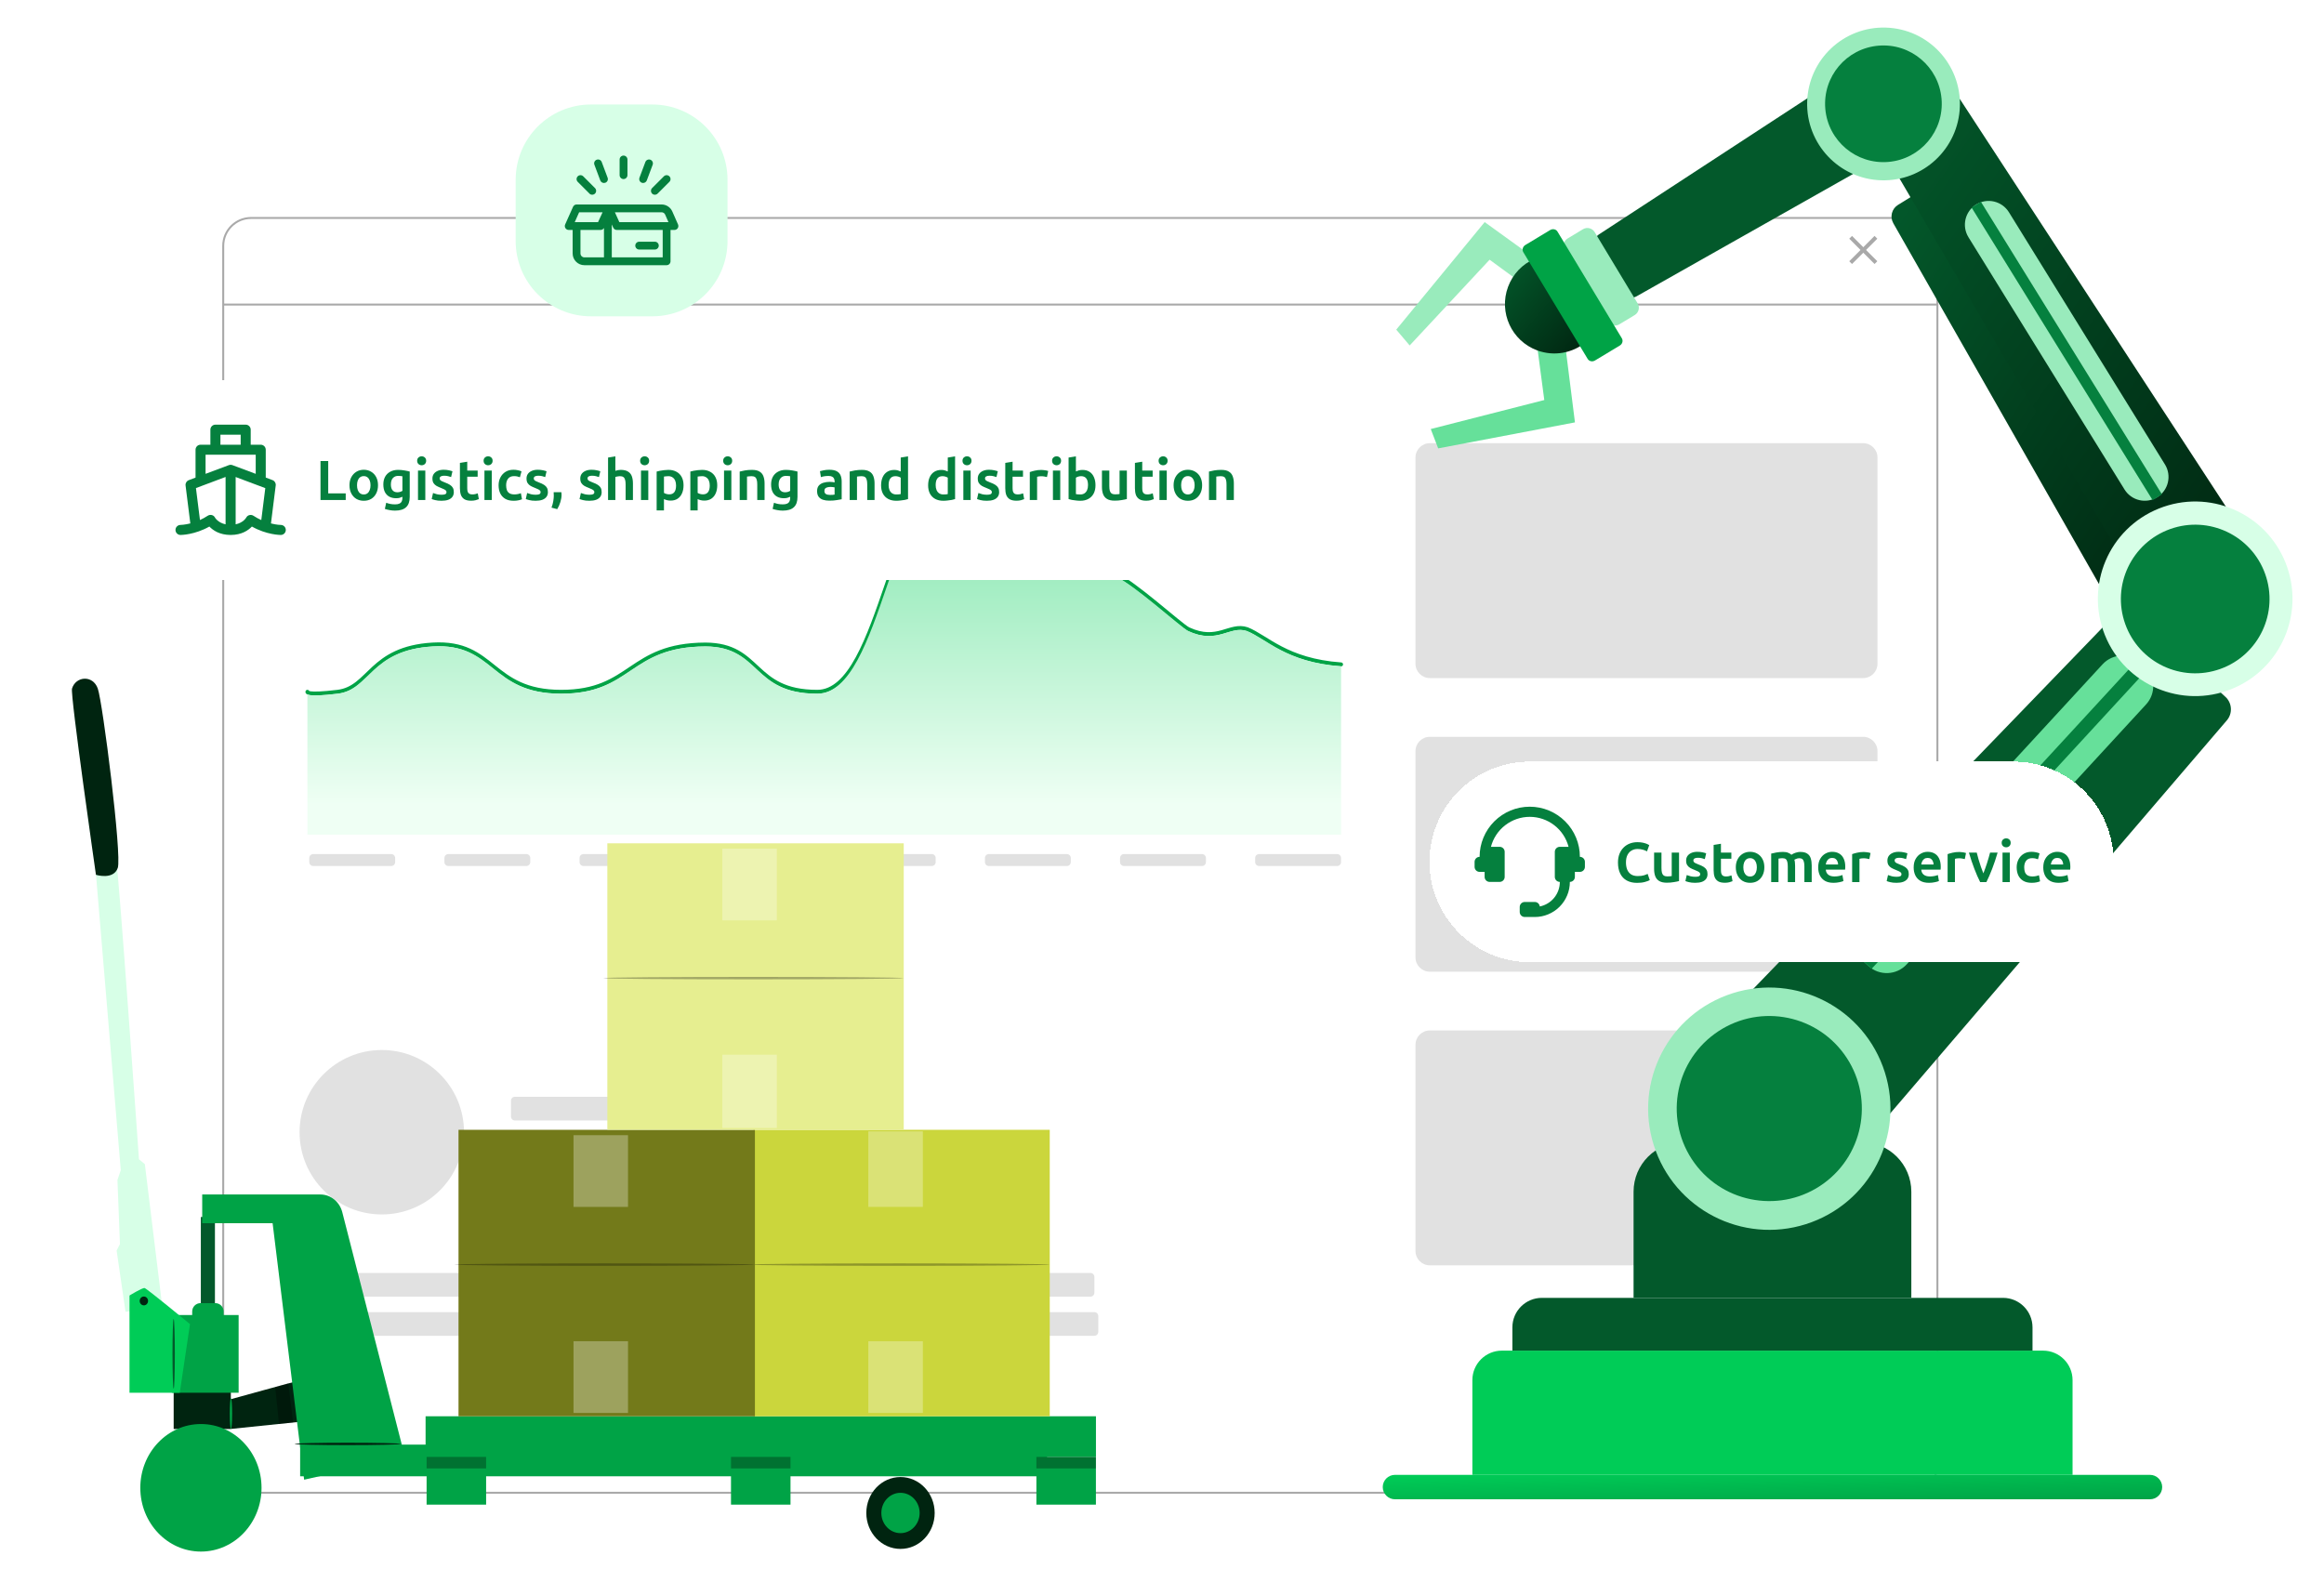<svg width="517" height="352" viewBox="0 0 517 352" fill="none" xmlns="http://www.w3.org/2000/svg">
<g filter="url(#filter0_d_1539_2116)">
<path d="M424.787 44.494H55.869C52.439 44.494 49.658 47.275 49.658 50.705V321.91C49.658 325.34 52.439 328.121 55.869 328.121H424.787C428.217 328.121 430.997 325.34 430.997 321.91V50.705C430.997 47.275 428.217 44.494 424.787 44.494Z" fill="white"/>
<path d="M424.787 44.494H55.869C52.439 44.494 49.658 47.275 49.658 50.705V321.91C49.658 325.34 52.439 328.121 55.869 328.121H424.787C428.217 328.121 430.997 325.34 430.997 321.91V50.705C430.997 47.275 428.217 44.494 424.787 44.494Z" stroke="#A9A9A9" stroke-width="0.436" stroke-miterlimit="10"/>
</g>
<path d="M49.658 67.76H430.997" stroke="#A9A9A9" stroke-width="0.436" stroke-miterlimit="10"/>
<path d="M417.322 52.795L411.695 58.431" stroke="#A9A9A9" stroke-width="0.871" stroke-miterlimit="10"/>
<path d="M411.695 52.795L417.322 58.431" stroke="#A9A9A9" stroke-width="0.871" stroke-miterlimit="10"/>
<path d="M87.035 190.018H69.675C69.194 190.018 68.804 190.408 68.804 190.889V191.804C68.804 192.285 69.194 192.675 69.675 192.675H87.035C87.516 192.675 87.906 192.285 87.906 191.804V190.889C87.906 190.408 87.516 190.018 87.035 190.018Z" fill="#E1E1E1"/>
<path d="M117.094 190.018H99.734C99.253 190.018 98.863 190.408 98.863 190.889V191.804C98.863 192.285 99.253 192.675 99.734 192.675H117.094C117.575 192.675 117.965 192.285 117.965 191.804V190.889C117.965 190.408 117.575 190.018 117.094 190.018Z" fill="#E1E1E1"/>
<path d="M172.901 244.022H114.542C114.061 244.022 113.671 244.412 113.671 244.893V248.421C113.671 248.902 114.061 249.292 114.542 249.292H172.901C173.382 249.292 173.772 248.902 173.772 248.421V244.893C173.772 244.412 173.382 244.022 172.901 244.022Z" fill="#E1E1E1"/>
<path d="M242.584 283.219H69.248C68.767 283.219 68.377 283.609 68.377 284.09V287.618C68.377 288.099 68.767 288.489 69.248 288.489H242.584C243.065 288.489 243.455 288.099 243.455 287.618V284.09C243.455 283.609 243.065 283.219 242.584 283.219Z" fill="#E1E1E1"/>
<path d="M154.609 291.929H69.248C68.767 291.929 68.377 292.319 68.377 292.8V296.328C68.377 296.809 68.767 297.199 69.248 297.199H154.609C155.09 297.199 155.48 296.809 155.48 296.328V292.8C155.48 292.319 155.09 291.929 154.609 291.929Z" fill="#E1E1E1"/>
<path d="M243.455 291.929H158.094C157.613 291.929 157.223 292.319 157.223 292.8V296.328C157.223 296.809 157.613 297.199 158.094 297.199H243.455C243.936 297.199 244.326 296.809 244.326 296.328V292.8C244.326 292.319 243.936 291.929 243.455 291.929Z" fill="#E1E1E1"/>
<path d="M144.157 251.861H114.542C114.061 251.861 113.671 252.251 113.671 252.732V254.196C113.671 254.677 114.061 255.067 114.542 255.067H144.157C144.638 255.067 145.028 254.677 145.028 254.196V252.732C145.028 252.251 144.638 251.861 144.157 251.861Z" fill="#E1E1E1"/>
<path d="M144.157 257.41H114.542C114.061 257.41 113.671 257.8 113.671 258.281V259.745C113.671 260.226 114.061 260.616 114.542 260.616H144.157C144.638 260.616 145.028 260.226 145.028 259.745V258.281C145.028 257.8 144.638 257.41 144.157 257.41Z" fill="#E1E1E1"/>
<path d="M147.162 190.018H129.802C129.321 190.018 128.931 190.408 128.931 190.889V191.804C128.931 192.285 129.321 192.675 129.802 192.675H147.162C147.643 192.675 148.033 192.285 148.033 191.804V190.889C148.033 190.408 147.643 190.018 147.162 190.018Z" fill="#E1E1E1"/>
<path d="M177.221 190.018H159.862C159.381 190.018 158.991 190.408 158.991 190.889V191.804C158.991 192.285 159.381 192.675 159.862 192.675H177.221C177.703 192.675 178.092 192.285 178.092 191.804V190.889C178.092 190.408 177.703 190.018 177.221 190.018Z" fill="#E1E1E1"/>
<path d="M207.281 190.018H189.921C189.44 190.018 189.05 190.408 189.05 190.889V191.804C189.05 192.285 189.44 192.675 189.921 192.675H207.281C207.762 192.675 208.152 192.285 208.152 191.804V190.889C208.152 190.408 207.762 190.018 207.281 190.018Z" fill="#E1E1E1"/>
<path d="M237.34 190.018H219.981C219.499 190.018 219.109 190.408 219.109 190.889V191.804C219.109 192.285 219.499 192.675 219.981 192.675H237.34C237.821 192.675 238.211 192.285 238.211 191.804V190.889C238.211 190.408 237.821 190.018 237.34 190.018Z" fill="#E1E1E1"/>
<path d="M267.4 190.018H250.04C249.559 190.018 249.169 190.408 249.169 190.889V191.804C249.169 192.285 249.559 192.675 250.04 192.675H267.4C267.881 192.675 268.271 192.285 268.271 191.804V190.889C268.271 190.408 267.881 190.018 267.4 190.018Z" fill="#E1E1E1"/>
<path d="M297.459 190.018H280.099C279.618 190.018 279.228 190.408 279.228 190.889V191.804C279.228 192.285 279.618 192.675 280.099 192.675H297.459C297.94 192.675 298.33 192.285 298.33 191.804V190.889C298.33 190.408 297.94 190.018 297.459 190.018Z" fill="#E1E1E1"/>
<path d="M68.386 153.914C68.386 153.914 67.889 154.785 75.101 153.914C82.314 153.043 82.322 144.211 96.259 143.4C110.195 142.59 108.976 153.914 124.829 153.914C140.682 153.914 139.811 143.461 156.944 143.4C169.426 143.461 167.187 153.914 181.803 153.914C196.419 153.914 198.17 106.007 212.977 106.007C221.688 106.007 229.527 125.17 236.495 126.041C243.464 126.912 244.169 126.198 248.176 127.861C252.183 129.525 262.626 139.106 264.368 139.977C270.901 143.026 273.514 138.671 277.434 139.977C281.789 141.719 286.144 146.946 298.339 147.817" stroke="#00A346" stroke-width="0.871" stroke-miterlimit="10" stroke-linecap="round"/>
<path d="M298.339 148.235C286.144 147.364 281.789 142.137 277.434 140.395C273.514 139.089 270.901 143.444 264.368 140.395C262.626 139.524 252.174 129.943 248.176 128.279C244.178 126.615 243.464 127.33 236.495 126.459C229.527 125.588 221.688 106.425 212.977 106.425C198.17 106.425 196.428 154.332 181.803 154.332C167.178 154.332 169.426 143.879 156.944 143.818C139.811 143.879 140.682 154.332 124.829 154.332C108.976 154.332 110.195 143.008 96.259 143.818C82.322 144.628 82.322 153.461 75.101 154.332C67.881 155.203 68.386 154.332 68.386 154.332V185.706H298.339V148.235Z" fill="url(#paint0_linear_1539_2116)"/>
<path d="M84.935 270.197C95.038 270.197 103.227 262.007 103.227 251.905C103.227 241.803 95.038 233.613 84.935 233.613C74.833 233.613 66.644 241.803 66.644 251.905C66.644 262.007 74.833 270.197 84.935 270.197Z" fill="#E1E1E1"/>
<path d="M414.474 98.603H318.085C316.32 98.603 314.888 100.034 314.888 101.8V147.668C314.888 149.434 316.32 150.865 318.085 150.865H414.474C416.239 150.865 417.67 149.434 417.67 147.668V101.8C417.67 100.034 416.239 98.603 414.474 98.603Z" fill="#E1E1E1"/>
<path d="M414.474 163.931H318.085C316.32 163.931 314.888 165.362 314.888 167.127V212.996C314.888 214.762 316.32 216.193 318.085 216.193H414.474C416.239 216.193 417.67 214.762 417.67 212.996V167.127C417.67 165.362 416.239 163.931 414.474 163.931Z" fill="#E1E1E1"/>
<path d="M414.474 229.258H318.085C316.32 229.258 314.888 230.69 314.888 232.455V278.324C314.888 280.089 316.32 281.52 318.085 281.52H414.474C416.239 281.52 417.67 280.089 417.67 278.324V232.455C417.67 230.69 416.239 229.258 414.474 229.258Z" fill="#E1E1E1"/>
<path d="M145.089 23.247H131.475C122.219 23.247 114.716 30.75 114.716 40.005V53.62C114.716 62.875 122.219 70.378 131.475 70.378H145.089C154.345 70.378 161.848 62.875 161.848 53.62V40.005C161.848 30.75 154.345 23.247 145.089 23.247Z" fill="#D7FFE7"/>
<path d="M150.838 49.944L149.566 47.052C149.148 46.103 148.207 45.493 147.171 45.493H128.226C128.139 45.493 128.06 45.51 127.982 45.545C127.938 45.563 127.895 45.58 127.851 45.606C127.816 45.624 127.782 45.65 127.747 45.676C127.607 45.78 127.503 45.911 127.451 46.077L125.726 49.935C125.604 50.205 125.63 50.519 125.787 50.763C125.944 51.007 126.222 51.163 126.519 51.163H127.39V56.39C127.39 57.827 128.565 59.003 130.003 59.003H148.294C148.773 59.003 149.165 58.611 149.165 58.132V51.163H150.036C150.333 51.163 150.603 51.015 150.768 50.771C150.925 50.528 150.951 50.214 150.838 49.944ZM147.171 47.226C147.519 47.226 147.833 47.427 147.972 47.749L148.704 49.421H148.347C148.347 49.421 148.312 49.413 148.294 49.413C148.277 49.413 148.26 49.421 148.242 49.421H137.781L136.788 47.226H147.171ZM134.053 47.226L133.043 49.421H128.313C128.313 49.421 128.278 49.413 128.261 49.413C128.243 49.413 128.226 49.421 128.208 49.421H127.86L128.836 47.226H134.053ZM129.132 56.39V51.163H133.609C133.922 51.163 134.21 50.989 134.358 50.719V57.261H130.003C129.524 57.261 129.132 56.869 129.132 56.39ZM147.423 57.261H136.1V49.935L136.422 50.649C136.562 50.963 136.875 51.163 137.215 51.163H147.423V57.261Z" fill="#05803E"/>
<path d="M142.197 55.518H145.681C146.16 55.518 146.552 55.127 146.552 54.647C146.552 54.168 146.16 53.776 145.681 53.776H142.197C141.718 53.776 141.326 54.168 141.326 54.647C141.326 55.127 141.718 55.518 142.197 55.518Z" fill="#05803E"/>
<path d="M145.063 43.071C145.237 43.246 145.455 43.324 145.681 43.324C145.908 43.324 146.126 43.237 146.3 43.071L148.913 40.458C149.253 40.119 149.253 39.57 148.913 39.23C148.573 38.89 148.024 38.89 147.685 39.23L145.072 41.843C144.732 42.183 144.732 42.732 145.072 43.071H145.063Z" fill="#05803E"/>
<path d="M142.763 40.659C142.868 40.694 142.964 40.711 143.068 40.711C143.417 40.711 143.756 40.493 143.887 40.145L145.194 36.661C145.359 36.208 145.133 35.711 144.688 35.537C144.235 35.371 143.739 35.598 143.565 36.051L142.258 39.535C142.093 39.988 142.319 40.484 142.763 40.659Z" fill="#05803E"/>
<path d="M138.713 39.84C139.192 39.84 139.584 39.448 139.584 38.969V35.485C139.584 35.006 139.192 34.614 138.713 34.614C138.234 34.614 137.842 35.006 137.842 35.485V38.969C137.842 39.448 138.234 39.84 138.713 39.84Z" fill="#05803E"/>
<path d="M133.539 40.145C133.67 40.493 134.001 40.711 134.358 40.711C134.462 40.711 134.567 40.694 134.663 40.659C135.116 40.493 135.342 39.988 135.168 39.535L133.861 36.051C133.696 35.598 133.191 35.371 132.738 35.537C132.285 35.703 132.058 36.208 132.233 36.661L133.539 40.145Z" fill="#05803E"/>
<path d="M131.126 43.071C131.301 43.246 131.518 43.324 131.745 43.324C131.971 43.324 132.189 43.237 132.363 43.071C132.703 42.732 132.703 42.183 132.363 41.843L129.75 39.23C129.41 38.89 128.862 38.89 128.522 39.23C128.182 39.57 128.182 40.119 128.522 40.458L131.135 43.071H131.126Z" fill="#05803E"/>
<path d="M200.325 344.612C204.524 344.612 207.929 341.032 207.929 336.616C207.929 332.2 204.524 328.62 200.325 328.62C196.125 328.62 192.721 332.2 192.721 336.616C192.721 341.032 196.125 344.612 200.325 344.612Z" fill="#002410"/>
<path d="M204.584 336.616C204.584 339.09 202.677 341.102 200.325 341.102C197.973 341.102 196.065 339.09 196.065 336.616C196.065 334.142 197.973 332.13 200.325 332.13C202.677 332.13 204.584 334.142 204.584 336.616Z" fill="#00A346"/>
<path d="M66.656 307.14C65.933 307.27 51.352 311.303 51.352 311.303V309.222H38.635V317.932H51.23L67.536 316.242L66.656 307.14Z" fill="#002410"/>
<path d="M44.68 290.277H47.815V270.766H44.68V290.277Z" fill="#03592B"/>
<path d="M36.178 291.296C35.812 291.296 27.921 291.836 27.921 291.836L25.944 278.222L26.684 276.793L26.127 262.534L26.867 260.357L21.136 191.998C21.136 191.998 25.587 192.564 25.944 192.555C26.301 192.547 30.917 257.926 30.917 257.926L32.224 259.007L36.178 291.305V291.296Z" fill="#D7FFE7"/>
<path d="M66.769 328.454H232.927V321.408H66.769V328.454Z" fill="#00A346"/>
<path d="M90.087 324.16L76.141 269.685C75.549 267.368 73.546 265.757 71.264 265.757H44.984V272.15H60.646L67.658 329.212L90.095 324.16H90.087Z" fill="#00A346"/>
<path d="M38.225 309.866H53.085V292.576H38.225V309.866Z" fill="#00A346"/>
<path d="M49.749 293.752H42.755V291.784C42.755 290.756 43.591 289.928 44.61 289.928H47.894C48.922 289.928 49.749 290.764 49.749 291.784V293.752Z" fill="#00A346"/>
<path d="M42.267 294.597C42.267 294.597 32.668 286.679 32.172 286.575C31.675 286.47 28.809 288.238 28.809 288.238V309.866H39.993L42.267 294.588V294.597Z" fill="#00CC57"/>
<path d="M32.938 289.441C32.938 289.981 32.52 290.425 32.006 290.425C31.492 290.425 31.074 289.981 31.074 289.441C31.074 288.901 31.492 288.456 32.006 288.456C32.52 288.456 32.938 288.901 32.938 289.441Z" fill="#002410"/>
<path d="M38.635 308.978C38.495 308.978 38.373 305.502 38.373 301.208C38.373 296.914 38.487 293.439 38.635 293.439C38.783 293.439 38.896 296.914 38.896 301.208C38.896 305.502 38.783 308.978 38.635 308.978Z" fill="#03592B"/>
<path d="M51.378 317.932C51.239 317.932 51.117 316.399 51.117 314.509C51.117 312.619 51.23 311.086 51.378 311.086C51.526 311.086 51.639 312.619 51.639 314.509C51.639 316.399 51.526 317.932 51.378 317.932Z" fill="#00A346"/>
<g opacity="0.3">
<path d="M61.221 308.586C61.255 308.934 62.065 316.808 62.065 316.808L65.21 316.486L64.147 307.802L61.229 308.595L61.221 308.586Z" fill="black"/>
</g>
<path d="M65.541 321.251C65.541 321.103 70.819 320.981 77.317 320.981C83.815 320.981 89.102 321.103 89.102 321.251C89.102 321.399 83.833 321.521 77.317 321.521C70.802 321.521 65.541 321.399 65.541 321.251Z" fill="#002410"/>
<path d="M44.697 345.204C52.144 345.204 58.181 338.852 58.181 331.015C58.181 323.179 52.144 316.826 44.697 316.826C37.25 316.826 31.213 323.179 31.213 331.015C31.213 338.852 37.25 345.204 44.697 345.204Z" fill="#00A346"/>
<path d="M44.697 338.976C48.873 338.976 52.258 335.412 52.258 331.015C52.258 326.618 48.873 323.054 44.697 323.054C40.522 323.054 37.136 326.618 37.136 331.015C37.136 335.412 40.522 338.976 44.697 338.976Z" fill="#00A346"/>
<path d="M243.807 315.101H94.677V324.143H243.807V315.101Z" fill="#00A346"/>
<path d="M108.143 324.143H94.903V334.76H108.143V324.143Z" fill="#00A346"/>
<g opacity="0.3">
<path d="M108.143 324.143H94.903V326.703H108.143V324.143Z" fill="black"/>
</g>
<path d="M175.857 324.143H162.618V334.76H175.857V324.143Z" fill="#00A346"/>
<g opacity="0.3">
<path d="M175.857 324.143H162.618V326.703H175.857V324.143Z" fill="black"/>
</g>
<path d="M243.798 324.143H230.558V334.76H243.798V324.143Z" fill="#00A346"/>
<g opacity="0.3">
<path d="M243.798 324.143H230.558V326.703H243.798V324.143Z" fill="black"/>
</g>
<path d="M233.529 251.368H167.591V315.101H233.529V251.368Z" fill="#CBD63C"/>
<g opacity="0.3">
<path d="M205.298 251.707H193.174V268.518H205.298V251.707Z" fill="white"/>
</g>
<g opacity="0.3">
<path d="M205.298 298.404H193.174V314.361H205.298V298.404Z" fill="white"/>
</g>
<g opacity="0.3">
<path d="M233.52 281.357C233.52 281.505 218.547 281.627 200.072 281.627C181.598 281.627 166.624 281.505 166.624 281.357C166.624 281.209 181.598 281.087 200.072 281.087C218.547 281.087 233.52 281.209 233.52 281.357Z" fill="black"/>
</g>
<path d="M167.94 251.368H102.002V315.101H167.94V251.368Z" fill="#737A1A"/>
<g opacity="0.3">
<path d="M139.709 252.561H127.585V268.518H139.709V252.561Z" fill="white"/>
</g>
<g opacity="0.3">
<path d="M139.709 298.404H127.585V314.361H139.709V298.404Z" fill="white"/>
</g>
<g opacity="0.3">
<path d="M167.931 281.357C167.931 281.505 152.958 281.627 134.483 281.627C116.009 281.627 101.036 281.505 101.036 281.357C101.036 281.209 116.009 281.087 134.483 281.087C152.958 281.087 167.931 281.209 167.931 281.357Z" fill="black"/>
</g>
<path d="M201.048 187.625H135.11V251.359H201.048V187.625Z" fill="#E6EE90"/>
<g opacity="0.3">
<path d="M172.817 188.81H160.693V204.767H172.817V188.81Z" fill="white"/>
</g>
<g opacity="0.3">
<path d="M172.817 234.652H160.693V250.95H172.817V234.652Z" fill="white"/>
</g>
<g opacity="0.3">
<path d="M201.039 217.615C201.039 217.763 186.066 217.885 167.591 217.885C149.117 217.885 134.144 217.763 134.144 217.615C134.144 217.467 149.117 217.345 167.591 217.345C186.066 217.345 201.039 217.467 201.039 217.615Z" fill="black"/>
</g>
<path d="M21.345 194.637C21.345 194.637 15.596 154.578 16.023 153.193C16.867 150.423 20.665 150.118 21.754 153.193C22.843 156.268 27.163 190.378 26.196 193.113C25.23 195.848 21.345 194.637 21.345 194.637Z" fill="#002410"/>
<path d="M310.324 328.135H478.286C479.784 328.135 481.003 329.354 481.003 330.852C481.003 332.35 479.784 333.57 478.286 333.57H310.324C308.826 333.57 307.607 332.35 307.607 330.852C307.607 329.354 308.826 328.135 310.324 328.135Z" fill="url(#paint1_linear_1539_2116)"/>
<path d="M334.121 300.497H454.498C458.13 300.497 461.065 303.441 461.065 307.064V328.135H327.545V307.064C327.545 303.432 330.489 300.497 334.112 300.497H334.121Z" fill="#00CC57"/>
<path d="M343.023 288.755H445.587C449.219 288.755 452.155 291.699 452.155 295.323V300.497H336.447V295.323C336.447 291.691 339.391 288.755 343.014 288.755H343.023Z" fill="#03592B"/>
<path d="M425.196 288.746H363.405V265.141C363.405 259.053 368.344 254.114 374.432 254.114H414.169C420.257 254.114 425.196 259.053 425.196 265.141V288.746Z" fill="#03592B"/>
<path d="M495.07 155.034C496.577 156.419 496.708 158.754 495.367 160.295L410.807 259.036C409.404 260.647 406.957 260.786 405.38 259.341L398.185 252.721L491.308 151.576L495.062 155.034H495.07Z" fill="#03592B"/>
<path d="M483.494 123.311C486.369 120.315 491.125 120.167 494.182 122.98L501.769 129.966C504.826 132.779 505.07 137.526 502.317 140.645L401.426 255.699L380.277 236.223C378.561 234.647 378.483 231.964 380.103 230.283L483.494 123.311Z" fill="#03592B"/>
<path d="M467.73 147.806L414.486 205.628C412.224 208.083 412.382 211.908 414.838 214.169L415.632 214.901C418.088 217.162 421.913 217.005 424.174 214.549L477.418 156.727C479.68 154.271 479.522 150.447 477.066 148.185L476.272 147.454C473.816 145.192 469.992 145.35 467.73 147.806Z" fill="#66E09A"/>
<path d="M475.548 146.787L414.114 213.502L416.35 215.562L477.784 148.846L475.548 146.787Z" fill="#05803E"/>
<path d="M403.019 271.918C416.964 266.716 424.051 251.193 418.848 237.248C413.646 223.303 398.123 216.216 384.178 221.419C370.233 226.622 363.146 242.144 368.349 256.089C373.552 270.034 389.074 277.121 403.019 271.918Z" fill="#99EBBC"/>
<path d="M405.724 263.279C414.915 256.582 416.936 243.702 410.239 234.511C403.542 225.32 390.662 223.298 381.471 229.996C372.28 236.693 370.258 249.573 376.956 258.764C383.653 267.955 396.533 269.976 405.724 263.279Z" fill="#05803E"/>
<path d="M483.808 137.317L477.127 141.446C475.673 142.352 473.756 141.864 472.894 140.383L421.198 49.691C420.379 48.272 420.832 46.451 422.226 45.589L425.71 43.437L483.791 137.326L483.808 137.317Z" fill="url(#paint2_linear_1539_2116)"/>
<path d="M427.809 20.442L420.771 24.797C417.932 26.557 417.017 30.259 418.716 33.133L480.812 139.173L500.445 127.03C502.039 126.046 502.509 123.938 501.481 122.379L436.189 22.332C434.377 19.527 430.649 18.691 427.809 20.451V20.442Z" fill="url(#paint3_linear_1539_2116)"/>
<path d="M446.902 47.209L481.622 103.338C483.155 105.821 482.388 109.078 479.906 110.62C477.423 112.153 474.166 111.387 472.624 108.904L437.904 52.775C436.371 50.292 437.138 47.035 439.62 45.493C442.103 43.96 445.361 44.727 446.902 47.209Z" fill="#99EBBC"/>
<path d="M440.666 44.875L438.591 46.158L478.874 111.279L480.948 109.996L440.666 44.875Z" fill="#05803E"/>
<path d="M496.416 153.308C507.508 148.849 512.885 136.243 508.426 125.151C503.967 114.06 491.361 108.683 480.269 113.142C469.177 117.6 463.8 130.207 468.259 141.298C472.718 152.39 485.324 157.767 496.416 153.308Z" fill="#D7FFE7"/>
<path d="M493.913 148.839C502.511 145.765 506.989 136.304 503.916 127.706C500.843 119.109 491.381 114.63 482.784 117.704C474.186 120.777 469.708 130.238 472.781 138.836C475.854 147.434 485.316 151.912 493.913 148.839Z" fill="#05803E"/>
<path d="M355.2 58.088L358.579 63.636C359.938 65.875 362.403 66.885 364.119 65.901L427.513 30.076L418.097 14.597C417.331 13.343 415.937 12.803 415.014 13.413L355.749 52.121C354.085 53.193 353.85 55.849 355.209 58.088H355.2Z" fill="#03592B"/>
<path d="M435.998 23.666C436.296 14.285 428.933 6.439 419.552 6.141C410.171 5.843 402.325 13.206 402.027 22.586C401.729 31.967 409.092 39.813 418.473 40.111C427.853 40.41 435.7 33.047 435.998 23.666Z" fill="#99EBBC"/>
<path d="M420.091 36.025C427.232 35.416 432.529 29.133 431.92 21.991C431.312 14.849 425.029 9.553 417.887 10.162C410.745 10.77 405.449 17.053 406.057 24.195C406.666 31.337 412.949 36.633 420.091 36.025Z" fill="#05803E"/>
<path d="M344.477 59.664L330.28 49.412L310.612 73.34L313.599 76.859L331.377 57.783L342.361 65.823L344.477 59.664Z" fill="#99EBBC"/>
<path d="M360.239 72.159L363.663 70.094C364.561 69.553 364.85 68.386 364.309 67.488L354.755 51.644C354.214 50.746 353.047 50.457 352.149 50.999L348.725 53.063C347.827 53.605 347.538 54.772 348.079 55.67L357.633 71.513C358.174 72.411 359.341 72.7 360.239 72.159Z" fill="#99EBBC"/>
<path d="M348.179 76.597L350.366 93.975L319.94 99.758L318.285 95.455L343.545 89.001L341.76 75.5L348.179 76.597Z" fill="#66E09A"/>
<path d="M352.761 76.145C349.843 78.54 345.767 79.359 341.969 77.956C336.272 75.848 333.372 69.525 335.48 63.828C336.542 60.945 338.694 58.776 341.289 57.618L352.761 76.145Z" fill="url(#paint4_linear_1539_2116)"/>
<path d="M359.006 72.294L360.801 75.273C361.123 75.814 360.923 76.528 360.348 76.876L354.825 80.204C354.25 80.552 353.519 80.395 353.196 79.855L338.877 56.111C338.554 55.571 338.755 54.856 339.33 54.508L344.852 51.181C345.427 50.832 346.159 50.989 346.481 51.529L348.127 54.255L359.006 72.294Z" fill="#00A346"/>
<g filter="url(#filter1_d_1539_2116)">
<path d="M29 98.31C29 85.988 38.988 76 51.31 76H262.887C275.208 76 285.197 85.988 285.197 98.31V98.31C285.197 110.631 275.208 120.619 262.887 120.619H51.31C38.988 120.619 29 110.631 29 98.31V98.31Z" fill="white" shape-rendering="crispEdges"/>
<path d="M62.465 108.349C62.465 108.349 61.561 108.349 60.278 108.014L61.338 99.559C61.405 99.046 61.104 98.555 60.624 98.377L59.118 97.808V91.617C59.118 91.003 58.616 90.501 58.003 90.501H55.772V87.155C55.772 86.541 55.27 86.039 54.656 86.039H47.919C47.305 86.039 46.803 86.541 46.803 87.155V90.501H44.617C44.003 90.501 43.501 91.003 43.501 91.617V97.819L41.995 98.388C41.516 98.566 41.215 99.057 41.282 99.57L42.341 108.014C41.07 108.327 40.188 108.349 40.155 108.349C39.541 108.349 39.039 108.851 39.039 109.464C39.039 110.078 39.541 110.58 40.155 110.58C40.289 110.58 43.312 110.558 46.58 108.706C47.361 109.531 48.844 110.58 51.31 110.58C53.775 110.58 55.258 109.531 56.039 108.706C59.308 110.558 62.319 110.58 62.465 110.58C63.078 110.58 63.58 110.078 63.58 109.464C63.58 108.851 63.078 108.349 62.465 108.349ZM49.034 88.27H53.541V90.501H49.034V88.27ZM45.732 92.732H56.887V96.982L51.7 95.041C51.577 94.997 51.455 94.974 51.332 94.974C51.332 94.974 51.321 94.974 51.31 94.974C51.298 94.974 51.298 94.974 51.287 94.974C51.165 94.974 51.042 94.997 50.919 95.041L45.732 96.982V92.732ZM47.84 106.732C47.696 106.442 47.439 106.23 47.127 106.152C46.814 106.073 46.491 106.129 46.223 106.297C45.632 106.687 45.052 106.999 44.483 107.256L43.59 100.15L50.183 97.674V108.215C48.487 107.858 47.863 106.765 47.829 106.72L47.84 106.732ZM55.493 106.152C55.192 106.23 54.924 106.43 54.779 106.709C54.745 106.765 54.121 107.858 52.425 108.215V97.685L59.018 100.161L58.125 107.267C57.556 107.01 56.976 106.698 56.385 106.308C56.117 106.129 55.794 106.085 55.493 106.163V106.152Z" fill="#05803E"/>
<path d="M71.3 102.81V94.133H73.015V101.332H76.909V102.81H71.3ZM80.925 102.973C80.299 102.973 79.744 102.831 79.26 102.547C78.784 102.255 78.413 101.85 78.146 101.332C77.879 100.815 77.745 100.21 77.745 99.517C77.745 98.824 77.883 98.223 78.159 97.714C78.434 97.205 78.809 96.804 79.285 96.512C79.769 96.22 80.316 96.074 80.925 96.074C81.543 96.074 82.09 96.22 82.566 96.512C83.05 96.796 83.425 97.196 83.693 97.714C83.96 98.223 84.093 98.824 84.093 99.517C84.093 100.21 83.96 100.815 83.693 101.332C83.434 101.85 83.067 102.255 82.591 102.547C82.123 102.831 81.568 102.973 80.925 102.973ZM80.925 101.57C81.243 101.57 81.51 101.487 81.727 101.32C81.952 101.153 82.123 100.915 82.24 100.606C82.365 100.297 82.428 99.934 82.428 99.517C82.428 99.1 82.365 98.741 82.24 98.44C82.123 98.14 81.952 97.906 81.727 97.739C81.51 97.572 81.243 97.489 80.925 97.489C80.608 97.489 80.337 97.572 80.112 97.739C79.886 97.906 79.715 98.14 79.598 98.44C79.481 98.741 79.423 99.1 79.423 99.517C79.423 99.934 79.481 100.297 79.598 100.606C79.715 100.907 79.886 101.145 80.112 101.32C80.337 101.487 80.608 101.57 80.925 101.57ZM87.869 105.164C87.468 105.164 87.072 105.126 86.68 105.051C86.296 104.984 85.941 104.897 85.615 104.788L85.916 103.411C86.183 103.519 86.479 103.607 86.805 103.674C87.13 103.741 87.493 103.774 87.894 103.774C88.286 103.774 88.599 103.72 88.833 103.611C89.075 103.503 89.25 103.34 89.359 103.123C89.467 102.914 89.522 102.664 89.522 102.372V102.084C89.338 102.175 89.129 102.255 88.896 102.322C88.67 102.38 88.407 102.409 88.107 102.409C87.531 102.409 87.03 102.292 86.604 102.059C86.179 101.825 85.849 101.478 85.615 101.019C85.39 100.56 85.277 99.997 85.277 99.329C85.277 98.686 85.407 98.123 85.665 97.639C85.932 97.155 86.312 96.779 86.805 96.512C87.297 96.237 87.886 96.099 88.57 96.099C89.046 96.099 89.517 96.141 89.985 96.224C90.452 96.299 90.841 96.383 91.149 96.474V102.096C91.149 103.148 90.878 103.92 90.335 104.412C89.801 104.913 88.979 105.164 87.869 105.164ZM88.382 101.082C88.616 101.082 88.829 101.053 89.021 100.994C89.221 100.928 89.388 100.852 89.522 100.769V97.526C89.413 97.501 89.284 97.48 89.133 97.463C88.992 97.447 88.808 97.439 88.583 97.439C88.224 97.439 87.923 97.522 87.681 97.689C87.439 97.847 87.255 98.069 87.13 98.353C87.013 98.636 86.955 98.962 86.955 99.329C86.955 99.63 86.988 99.892 87.055 100.118C87.122 100.335 87.218 100.514 87.343 100.656C87.468 100.798 87.618 100.907 87.794 100.982C87.969 101.049 88.165 101.082 88.382 101.082ZM92.988 102.81V96.249H94.616V102.81H92.988ZM93.802 95.072C93.535 95.072 93.301 94.984 93.101 94.809C92.901 94.626 92.8 94.379 92.8 94.07C92.8 93.762 92.901 93.52 93.101 93.344C93.301 93.169 93.535 93.081 93.802 93.081C94.078 93.081 94.311 93.169 94.503 93.344C94.704 93.52 94.804 93.762 94.804 94.07C94.804 94.379 94.704 94.626 94.503 94.809C94.311 94.984 94.078 95.072 93.802 95.072ZM98.226 102.973C97.65 102.973 97.174 102.922 96.799 102.822C96.431 102.731 96.177 102.651 96.035 102.584L96.335 101.245C96.594 101.345 96.882 101.437 97.199 101.52C97.525 101.595 97.871 101.633 98.238 101.633C98.606 101.633 98.877 101.591 99.052 101.508C99.236 101.424 99.328 101.266 99.328 101.032C99.328 100.898 99.282 100.786 99.19 100.694C99.106 100.602 98.973 100.51 98.789 100.418C98.614 100.327 98.384 100.226 98.101 100.118C97.733 99.976 97.404 99.826 97.112 99.667C96.828 99.5 96.602 99.287 96.435 99.029C96.277 98.77 96.198 98.436 96.198 98.027C96.198 97.626 96.298 97.284 96.498 97C96.707 96.708 96.995 96.483 97.362 96.324C97.737 96.157 98.184 96.074 98.702 96.074C99.111 96.074 99.49 96.111 99.841 96.186C100.192 96.262 100.463 96.337 100.655 96.412L100.354 97.701C100.171 97.635 99.95 97.568 99.691 97.501C99.44 97.434 99.144 97.401 98.802 97.401C98.493 97.401 98.251 97.451 98.076 97.551C97.9 97.643 97.813 97.793 97.813 98.002C97.813 98.127 97.846 98.236 97.913 98.328C97.98 98.419 98.092 98.507 98.251 98.59C98.409 98.674 98.631 98.77 98.914 98.878C99.424 99.062 99.824 99.25 100.116 99.442C100.409 99.634 100.621 99.855 100.755 100.105C100.889 100.356 100.955 100.669 100.955 101.044C100.955 101.47 100.847 101.825 100.63 102.109C100.421 102.392 100.112 102.609 99.703 102.76C99.294 102.902 98.802 102.973 98.226 102.973ZM104.808 102.96C104.165 102.96 103.66 102.847 103.293 102.622C102.934 102.388 102.679 102.067 102.529 101.658C102.387 101.241 102.316 100.748 102.316 100.18V94.546L103.944 94.283V96.249H106.26V97.614H103.944V100.18C103.944 100.489 103.977 100.748 104.044 100.957C104.119 101.157 104.236 101.307 104.394 101.408C104.561 101.508 104.783 101.558 105.058 101.558C105.283 101.558 105.5 101.537 105.709 101.495C105.926 101.445 106.118 101.387 106.285 101.32L106.523 102.609C106.323 102.693 106.085 102.772 105.809 102.847C105.534 102.922 105.2 102.96 104.808 102.96ZM107.771 102.81V96.249H109.398V102.81H107.771ZM108.585 95.072C108.318 95.072 108.084 94.984 107.883 94.809C107.683 94.626 107.583 94.379 107.583 94.07C107.583 93.762 107.683 93.52 107.883 93.344C108.084 93.169 108.318 93.081 108.585 93.081C108.86 93.081 109.094 93.169 109.286 93.344C109.486 93.52 109.586 93.762 109.586 94.07C109.586 94.379 109.486 94.626 109.286 94.809C109.094 94.984 108.86 95.072 108.585 95.072ZM114.273 102.973C113.497 102.973 112.862 102.822 112.37 102.522C111.877 102.221 111.51 101.812 111.268 101.295C111.034 100.777 110.917 100.189 110.917 99.529C110.917 98.887 111.051 98.307 111.318 97.789C111.585 97.263 111.965 96.846 112.457 96.537C112.95 96.228 113.538 96.074 114.223 96.074C114.573 96.074 114.895 96.107 115.187 96.174C115.487 96.232 115.763 96.316 116.013 96.424L115.663 97.739C115.487 97.672 115.295 97.614 115.087 97.564C114.878 97.514 114.636 97.489 114.361 97.489C113.768 97.489 113.326 97.676 113.033 98.052C112.741 98.419 112.595 98.912 112.595 99.529C112.595 99.947 112.654 100.31 112.77 100.619C112.887 100.919 113.084 101.153 113.359 101.32C113.634 101.478 113.998 101.558 114.448 101.558C114.699 101.558 114.949 101.533 115.199 101.483C115.458 101.433 115.684 101.366 115.876 101.282L116.126 102.635C115.926 102.726 115.663 102.806 115.337 102.872C115.012 102.939 114.657 102.973 114.273 102.973ZM119.159 102.973C118.583 102.973 118.107 102.922 117.731 102.822C117.364 102.731 117.109 102.651 116.968 102.584L117.268 101.245C117.527 101.345 117.815 101.437 118.132 101.52C118.457 101.595 118.804 101.633 119.171 101.633C119.538 101.633 119.81 101.591 119.985 101.508C120.169 101.424 120.26 101.266 120.26 101.032C120.26 100.898 120.215 100.786 120.123 100.694C120.039 100.602 119.906 100.51 119.722 100.418C119.547 100.327 119.317 100.226 119.033 100.118C118.666 99.976 118.336 99.826 118.044 99.667C117.76 99.5 117.535 99.287 117.368 99.029C117.21 98.77 117.13 98.436 117.13 98.027C117.13 97.626 117.23 97.284 117.431 97C117.639 96.708 117.927 96.483 118.295 96.324C118.67 96.157 119.117 96.074 119.634 96.074C120.043 96.074 120.423 96.111 120.774 96.186C121.124 96.262 121.396 96.337 121.588 96.412L121.287 97.701C121.103 97.635 120.882 97.568 120.624 97.501C120.373 97.434 120.077 97.401 119.735 97.401C119.426 97.401 119.184 97.451 119.008 97.551C118.833 97.643 118.745 97.793 118.745 98.002C118.745 98.127 118.779 98.236 118.846 98.328C118.912 98.419 119.025 98.507 119.184 98.59C119.342 98.674 119.563 98.77 119.847 98.878C120.356 99.062 120.757 99.25 121.049 99.442C121.341 99.634 121.554 99.855 121.688 100.105C121.821 100.356 121.888 100.669 121.888 101.044C121.888 101.47 121.78 101.825 121.563 102.109C121.354 102.392 121.045 102.609 120.636 102.76C120.227 102.902 119.735 102.973 119.159 102.973ZM123.963 104.838L122.685 104.5C122.877 103.991 123.011 103.503 123.086 103.035C123.161 102.568 123.199 102.163 123.199 101.821C123.199 101.754 123.195 101.67 123.186 101.57C123.186 101.462 123.182 101.362 123.174 101.27C123.174 101.17 123.174 101.103 123.174 101.069H124.889C124.906 101.236 124.914 101.362 124.914 101.445C124.922 101.52 124.927 101.583 124.927 101.633C124.927 102.142 124.839 102.68 124.664 103.248C124.497 103.816 124.263 104.346 123.963 104.838ZM131.117 102.973C130.541 102.973 130.065 102.922 129.689 102.822C129.322 102.731 129.068 102.651 128.926 102.584L129.226 101.245C129.485 101.345 129.773 101.437 130.09 101.52C130.416 101.595 130.762 101.633 131.129 101.633C131.497 101.633 131.768 101.591 131.943 101.508C132.127 101.424 132.219 101.266 132.219 101.032C132.219 100.898 132.173 100.786 132.081 100.694C131.997 100.602 131.864 100.51 131.68 100.418C131.505 100.327 131.275 100.226 130.992 100.118C130.624 99.976 130.295 99.826 130.002 99.667C129.719 99.5 129.493 99.287 129.326 99.029C129.168 98.77 129.088 98.436 129.088 98.027C129.088 97.626 129.189 97.284 129.389 97C129.598 96.708 129.886 96.483 130.253 96.324C130.628 96.157 131.075 96.074 131.593 96.074C132.002 96.074 132.381 96.111 132.732 96.186C133.082 96.262 133.354 96.337 133.546 96.412L133.245 97.701C133.062 97.635 132.84 97.568 132.582 97.501C132.331 97.434 132.035 97.401 131.693 97.401C131.384 97.401 131.142 97.451 130.966 97.551C130.791 97.643 130.704 97.793 130.704 98.002C130.704 98.127 130.737 98.236 130.804 98.328C130.871 98.419 130.983 98.507 131.142 98.59C131.3 98.674 131.522 98.77 131.805 98.878C132.315 99.062 132.715 99.25 133.007 99.442C133.299 99.634 133.512 99.855 133.646 100.105C133.779 100.356 133.846 100.669 133.846 101.044C133.846 101.47 133.738 101.825 133.521 102.109C133.312 102.392 133.003 102.609 132.594 102.76C132.185 102.902 131.693 102.973 131.117 102.973ZM135.27 102.81V93.357L136.897 93.094V96.312C137.056 96.253 137.239 96.203 137.448 96.161C137.665 96.12 137.874 96.099 138.074 96.099C138.784 96.099 139.335 96.228 139.727 96.487C140.128 96.737 140.407 97.088 140.566 97.539C140.724 97.989 140.804 98.515 140.804 99.116V102.81H139.176V99.342C139.176 98.899 139.134 98.544 139.051 98.277C138.976 98.002 138.846 97.806 138.663 97.689C138.487 97.564 138.233 97.501 137.899 97.501C137.782 97.501 137.657 97.514 137.523 97.539C137.398 97.555 137.281 97.576 137.173 97.601C137.064 97.626 136.972 97.651 136.897 97.676V102.81H135.27ZM142.594 102.81V96.249H144.221V102.81H142.594ZM143.407 95.072C143.14 95.072 142.907 94.984 142.706 94.809C142.506 94.626 142.406 94.379 142.406 94.07C142.406 93.762 142.506 93.52 142.706 93.344C142.907 93.169 143.14 93.081 143.407 93.081C143.683 93.081 143.917 93.169 144.109 93.344C144.309 93.52 144.409 93.762 144.409 94.07C144.409 94.379 144.309 94.626 144.109 94.809C143.917 94.984 143.683 95.072 143.407 95.072ZM146.078 105.126V96.474C146.287 96.408 146.533 96.349 146.817 96.299C147.101 96.241 147.406 96.195 147.731 96.161C148.057 96.12 148.378 96.099 148.695 96.099C149.396 96.099 149.997 96.241 150.498 96.525C151.007 96.8 151.395 97.196 151.663 97.714C151.93 98.223 152.063 98.828 152.063 99.529C152.063 100.206 151.95 100.798 151.725 101.307C151.508 101.817 151.183 102.217 150.749 102.509C150.323 102.793 149.797 102.935 149.171 102.935C148.879 102.935 148.607 102.902 148.357 102.835C148.115 102.776 147.898 102.697 147.706 102.597V105.126H146.078ZM148.883 101.545C149.15 101.545 149.375 101.504 149.559 101.42C149.751 101.328 149.91 101.199 150.035 101.032C150.16 100.857 150.252 100.648 150.31 100.406C150.369 100.164 150.398 99.884 150.398 99.567C150.398 99.15 150.331 98.787 150.198 98.478C150.064 98.169 149.868 97.931 149.609 97.764C149.359 97.589 149.05 97.501 148.683 97.501C148.466 97.501 148.274 97.514 148.107 97.539C147.94 97.555 147.806 97.572 147.706 97.589V101.22C147.831 101.303 147.998 101.378 148.207 101.445C148.424 101.512 148.649 101.545 148.883 101.545ZM153.574 105.126V96.474C153.782 96.408 154.028 96.349 154.312 96.299C154.596 96.241 154.901 96.195 155.226 96.161C155.552 96.12 155.873 96.099 156.19 96.099C156.892 96.099 157.492 96.241 157.993 96.525C158.502 96.8 158.891 97.196 159.158 97.714C159.425 98.223 159.558 98.828 159.558 99.529C159.558 100.206 159.446 100.798 159.22 101.307C159.003 101.817 158.678 102.217 158.244 102.509C157.818 102.793 157.292 102.935 156.666 102.935C156.374 102.935 156.103 102.902 155.852 102.835C155.61 102.776 155.393 102.697 155.201 102.597V105.126H153.574ZM156.378 101.545C156.645 101.545 156.871 101.504 157.054 101.42C157.246 101.328 157.405 101.199 157.53 101.032C157.655 100.857 157.747 100.648 157.806 100.406C157.864 100.164 157.893 99.884 157.893 99.567C157.893 99.15 157.826 98.787 157.693 98.478C157.559 98.169 157.363 97.931 157.104 97.764C156.854 97.589 156.545 97.501 156.178 97.501C155.961 97.501 155.769 97.514 155.602 97.539C155.435 97.555 155.301 97.572 155.201 97.589V101.22C155.326 101.303 155.493 101.378 155.702 101.445C155.919 101.512 156.144 101.545 156.378 101.545ZM161.069 102.81V96.249H162.696V102.81H161.069ZM161.883 95.072C161.616 95.072 161.382 94.984 161.181 94.809C160.981 94.626 160.881 94.379 160.881 94.07C160.881 93.762 160.981 93.52 161.181 93.344C161.382 93.169 161.616 93.081 161.883 93.081C162.158 93.081 162.392 93.169 162.584 93.344C162.784 93.52 162.884 93.762 162.884 94.07C162.884 94.379 162.784 94.626 162.584 94.809C162.392 94.984 162.158 95.072 161.883 95.072ZM164.554 102.81V96.474C164.854 96.391 165.242 96.308 165.718 96.224C166.202 96.141 166.724 96.099 167.283 96.099C168.018 96.099 168.585 96.228 168.986 96.487C169.395 96.737 169.679 97.088 169.837 97.539C170.004 97.989 170.088 98.515 170.088 99.116V102.81H168.46V99.342C168.46 98.899 168.418 98.544 168.335 98.277C168.26 98.002 168.13 97.806 167.947 97.689C167.763 97.564 167.504 97.501 167.17 97.501C166.978 97.501 166.791 97.514 166.607 97.539C166.432 97.555 166.29 97.572 166.181 97.589V102.81H164.554ZM174.131 105.164C173.731 105.164 173.334 105.126 172.942 105.051C172.558 104.984 172.203 104.897 171.878 104.788L172.178 103.411C172.445 103.519 172.741 103.607 173.067 103.674C173.393 103.741 173.756 103.774 174.156 103.774C174.549 103.774 174.862 103.72 175.095 103.611C175.337 103.503 175.513 103.34 175.621 103.123C175.73 102.914 175.784 102.664 175.784 102.372V102.084C175.6 102.175 175.392 102.255 175.158 102.322C174.933 102.38 174.67 102.409 174.369 102.409C173.793 102.409 173.292 102.292 172.867 102.059C172.441 101.825 172.111 101.478 171.878 101.019C171.652 100.56 171.539 99.997 171.539 99.329C171.539 98.686 171.669 98.123 171.928 97.639C172.195 97.155 172.575 96.779 173.067 96.512C173.559 96.237 174.148 96.099 174.832 96.099C175.308 96.099 175.78 96.141 176.247 96.224C176.715 96.299 177.103 96.383 177.412 96.474V102.096C177.412 103.148 177.14 103.92 176.598 104.412C176.064 104.913 175.241 105.164 174.131 105.164ZM174.645 101.082C174.878 101.082 175.091 101.053 175.283 100.994C175.483 100.928 175.65 100.852 175.784 100.769V97.526C175.675 97.501 175.546 97.48 175.396 97.463C175.254 97.447 175.07 97.439 174.845 97.439C174.486 97.439 174.186 97.522 173.943 97.689C173.701 97.847 173.518 98.069 173.393 98.353C173.276 98.636 173.217 98.962 173.217 99.329C173.217 99.63 173.251 99.892 173.317 100.118C173.384 100.335 173.48 100.514 173.605 100.656C173.731 100.798 173.881 100.907 174.056 100.982C174.231 101.049 174.428 101.082 174.645 101.082ZM184.5 102.948C183.958 102.948 183.482 102.881 183.073 102.747C182.664 102.605 182.343 102.38 182.109 102.071C181.884 101.754 181.771 101.332 181.771 100.807C181.771 100.306 181.896 99.905 182.147 99.605C182.405 99.304 182.748 99.091 183.173 98.966C183.599 98.832 184.054 98.766 184.538 98.766C184.78 98.766 185.001 98.778 185.202 98.803C185.41 98.828 185.565 98.858 185.665 98.891V98.665C185.665 98.432 185.623 98.223 185.54 98.04C185.465 97.856 185.327 97.714 185.126 97.614C184.934 97.505 184.667 97.451 184.325 97.451C183.966 97.451 183.641 97.476 183.349 97.526C183.056 97.576 182.814 97.639 182.622 97.714L182.41 96.387C182.61 96.32 182.898 96.253 183.273 96.186C183.657 96.111 184.066 96.074 184.5 96.074C185.193 96.074 185.74 96.182 186.141 96.399C186.541 96.616 186.825 96.921 186.992 97.313C187.159 97.706 187.242 98.169 187.242 98.703V102.635C187 102.685 186.641 102.747 186.166 102.822C185.698 102.906 185.143 102.948 184.5 102.948ZM184.626 101.67C184.843 101.67 185.043 101.666 185.227 101.658C185.41 101.641 185.556 101.62 185.665 101.595V99.993C185.59 99.968 185.469 99.947 185.302 99.93C185.143 99.905 184.976 99.892 184.801 99.892C184.559 99.892 184.329 99.918 184.112 99.968C183.904 100.009 183.733 100.093 183.599 100.218C183.465 100.343 183.399 100.527 183.399 100.769C183.399 101.103 183.507 101.337 183.724 101.47C183.95 101.604 184.25 101.67 184.626 101.67ZM189.02 102.81V96.474C189.32 96.391 189.709 96.308 190.184 96.224C190.669 96.141 191.19 96.099 191.749 96.099C192.484 96.099 193.052 96.228 193.452 96.487C193.861 96.737 194.145 97.088 194.304 97.539C194.471 97.989 194.554 98.515 194.554 99.116V102.81H192.926V99.342C192.926 98.899 192.885 98.544 192.801 98.277C192.726 98.002 192.597 97.806 192.413 97.689C192.229 97.564 191.971 97.501 191.637 97.501C191.445 97.501 191.257 97.514 191.073 97.539C190.898 97.555 190.756 97.572 190.648 97.589V102.81H189.02ZM199.387 102.973C198.685 102.973 198.08 102.835 197.571 102.559C197.07 102.284 196.682 101.892 196.407 101.382C196.14 100.865 196.006 100.256 196.006 99.555C196.006 98.853 196.123 98.244 196.357 97.727C196.59 97.209 196.924 96.812 197.358 96.537C197.801 96.253 198.331 96.111 198.948 96.111C199.24 96.111 199.499 96.145 199.725 96.212C199.958 96.278 200.175 96.358 200.376 96.449V93.357L202.003 93.094V102.597C201.803 102.664 201.557 102.726 201.265 102.785C200.972 102.835 200.664 102.877 200.338 102.91C200.021 102.952 199.704 102.973 199.387 102.973ZM199.399 101.57C199.616 101.57 199.808 101.562 199.975 101.545C200.142 101.52 200.275 101.499 200.376 101.483V97.839C200.25 97.747 200.079 97.668 199.862 97.601C199.654 97.534 199.428 97.501 199.186 97.501C198.927 97.501 198.702 97.547 198.51 97.639C198.326 97.722 198.172 97.852 198.047 98.027C197.922 98.194 197.83 98.403 197.771 98.653C197.713 98.895 197.684 99.175 197.684 99.492C197.684 99.918 197.75 100.285 197.884 100.594C198.018 100.903 198.214 101.145 198.473 101.32C198.731 101.487 199.04 101.57 199.399 101.57ZM209.853 102.973C209.152 102.973 208.547 102.835 208.037 102.559C207.537 102.284 207.148 101.892 206.873 101.382C206.606 100.865 206.472 100.256 206.472 99.555C206.472 98.853 206.589 98.244 206.823 97.727C207.057 97.209 207.391 96.812 207.825 96.537C208.267 96.253 208.797 96.111 209.415 96.111C209.707 96.111 209.966 96.145 210.191 96.212C210.425 96.278 210.642 96.358 210.842 96.449V93.357L212.47 93.094V102.597C212.269 102.664 212.023 102.726 211.731 102.785C211.439 102.835 211.13 102.877 210.804 102.91C210.487 102.952 210.17 102.973 209.853 102.973ZM209.865 101.57C210.082 101.57 210.274 101.562 210.441 101.545C210.608 101.52 210.742 101.499 210.842 101.483V97.839C210.717 97.747 210.546 97.668 210.329 97.601C210.12 97.534 209.895 97.501 209.653 97.501C209.394 97.501 209.168 97.547 208.976 97.639C208.793 97.722 208.638 97.852 208.513 98.027C208.388 98.194 208.296 98.403 208.238 98.653C208.179 98.895 208.15 99.175 208.15 99.492C208.15 99.918 208.217 100.285 208.35 100.594C208.484 100.903 208.68 101.145 208.939 101.32C209.198 101.487 209.507 101.57 209.865 101.57ZM214.306 102.81V96.249H215.933V102.81H214.306ZM215.119 95.072C214.852 95.072 214.619 94.984 214.418 94.809C214.218 94.626 214.118 94.379 214.118 94.07C214.118 93.762 214.218 93.52 214.418 93.344C214.619 93.169 214.852 93.081 215.119 93.081C215.395 93.081 215.629 93.169 215.821 93.344C216.021 93.52 216.121 93.762 216.121 94.07C216.121 94.379 216.021 94.626 215.821 94.809C215.629 94.984 215.395 95.072 215.119 95.072ZM219.543 102.973C218.967 102.973 218.492 102.922 218.116 102.822C217.749 102.731 217.494 102.651 217.352 102.584L217.653 101.245C217.911 101.345 218.199 101.437 218.517 101.52C218.842 101.595 219.189 101.633 219.556 101.633C219.923 101.633 220.194 101.591 220.37 101.508C220.553 101.424 220.645 101.266 220.645 101.032C220.645 100.898 220.599 100.786 220.507 100.694C220.424 100.602 220.29 100.51 220.107 100.418C219.931 100.327 219.702 100.226 219.418 100.118C219.051 99.976 218.721 99.826 218.429 99.667C218.145 99.5 217.92 99.287 217.753 99.029C217.594 98.77 217.515 98.436 217.515 98.027C217.515 97.626 217.615 97.284 217.815 97C218.024 96.708 218.312 96.483 218.679 96.324C219.055 96.157 219.502 96.074 220.019 96.074C220.428 96.074 220.808 96.111 221.158 96.186C221.509 96.262 221.78 96.337 221.972 96.412L221.672 97.701C221.488 97.635 221.267 97.568 221.008 97.501C220.758 97.434 220.461 97.401 220.119 97.401C219.81 97.401 219.568 97.451 219.393 97.551C219.218 97.643 219.13 97.793 219.13 98.002C219.13 98.127 219.163 98.236 219.23 98.328C219.297 98.419 219.41 98.507 219.568 98.59C219.727 98.674 219.948 98.77 220.232 98.878C220.741 99.062 221.142 99.25 221.434 99.442C221.726 99.634 221.939 99.855 222.072 100.105C222.206 100.356 222.273 100.669 222.273 101.044C222.273 101.47 222.164 101.825 221.947 102.109C221.739 102.392 221.43 102.609 221.021 102.76C220.612 102.902 220.119 102.973 219.543 102.973ZM226.125 102.96C225.482 102.96 224.977 102.847 224.61 102.622C224.251 102.388 223.997 102.067 223.846 101.658C223.704 101.241 223.633 100.748 223.633 100.18V94.546L225.261 94.283V96.249H227.577V97.614H225.261V100.18C225.261 100.489 225.295 100.748 225.361 100.957C225.436 101.157 225.553 101.307 225.712 101.408C225.879 101.508 226.1 101.558 226.375 101.558C226.601 101.558 226.818 101.537 227.027 101.495C227.244 101.445 227.436 101.387 227.602 101.32L227.84 102.609C227.64 102.693 227.402 102.772 227.127 102.847C226.851 102.922 226.517 102.96 226.125 102.96ZM229.088 102.81V96.587C229.389 96.479 229.756 96.374 230.19 96.274C230.632 96.166 231.129 96.111 231.68 96.111C231.822 96.111 231.989 96.124 232.181 96.149C232.373 96.166 232.556 96.191 232.732 96.224C232.915 96.257 233.066 96.299 233.182 96.349L232.907 97.701C232.757 97.66 232.569 97.618 232.344 97.576C232.127 97.534 231.88 97.514 231.605 97.514C231.438 97.514 231.267 97.526 231.092 97.551C230.925 97.576 230.799 97.605 230.716 97.639V102.81H229.088ZM234.236 102.81V96.249H235.864V102.81H234.236ZM235.05 95.072C234.783 95.072 234.549 94.984 234.349 94.809C234.148 94.626 234.048 94.379 234.048 94.07C234.048 93.762 234.148 93.52 234.349 93.344C234.549 93.169 234.783 93.081 235.05 93.081C235.325 93.081 235.559 93.169 235.751 93.344C235.951 93.52 236.051 93.762 236.051 94.07C236.051 94.379 235.951 94.626 235.751 94.809C235.559 94.984 235.325 95.072 235.05 95.072ZM240.337 102.973C240.02 102.973 239.699 102.952 239.373 102.91C239.048 102.877 238.743 102.835 238.459 102.785C238.175 102.726 237.929 102.664 237.721 102.597V93.357L239.348 93.094V96.449C239.54 96.358 239.757 96.278 239.999 96.212C240.25 96.145 240.521 96.111 240.813 96.111C241.439 96.111 241.965 96.253 242.391 96.537C242.825 96.821 243.15 97.222 243.367 97.739C243.593 98.248 243.705 98.845 243.705 99.529C243.705 100.231 243.572 100.84 243.305 101.357C243.038 101.867 242.65 102.263 242.14 102.547C241.64 102.831 241.039 102.973 240.337 102.973ZM240.325 101.57C240.692 101.57 241.001 101.487 241.251 101.32C241.51 101.145 241.706 100.903 241.84 100.594C241.973 100.285 242.04 99.918 242.04 99.492C242.04 99.175 242.011 98.895 241.953 98.653C241.894 98.403 241.802 98.194 241.677 98.027C241.552 97.852 241.393 97.722 241.201 97.639C241.018 97.547 240.792 97.501 240.525 97.501C240.291 97.501 240.066 97.534 239.849 97.601C239.64 97.668 239.473 97.747 239.348 97.839V101.483C239.448 101.499 239.582 101.52 239.749 101.545C239.916 101.562 240.108 101.57 240.325 101.57ZM247.958 102.948C247.24 102.948 246.672 102.818 246.255 102.559C245.846 102.301 245.558 101.946 245.391 101.495C245.224 101.036 245.141 100.506 245.141 99.905V96.249H246.781V99.68C246.781 100.122 246.818 100.481 246.894 100.756C246.977 101.032 247.115 101.232 247.307 101.357C247.499 101.483 247.753 101.545 248.07 101.545C248.262 101.545 248.446 101.537 248.621 101.52C248.805 101.504 248.951 101.487 249.06 101.47V96.249H250.687V102.584C250.387 102.668 249.994 102.747 249.51 102.822C249.035 102.906 248.517 102.948 247.958 102.948ZM254.969 102.96C254.326 102.96 253.821 102.847 253.454 102.622C253.095 102.388 252.84 102.067 252.69 101.658C252.548 101.241 252.477 100.748 252.477 100.18V94.546L254.105 94.283V96.249H256.421V97.614H254.105V100.18C254.105 100.489 254.138 100.748 254.205 100.957C254.28 101.157 254.397 101.307 254.556 101.408C254.723 101.508 254.944 101.558 255.219 101.558C255.445 101.558 255.662 101.537 255.87 101.495C256.087 101.445 256.279 101.387 256.446 101.32L256.684 102.609C256.484 102.693 256.246 102.772 255.97 102.847C255.695 102.922 255.361 102.96 254.969 102.96ZM257.932 102.81V96.249H259.56V102.81H257.932ZM258.746 95.072C258.479 95.072 258.245 94.984 258.045 94.809C257.844 94.626 257.744 94.379 257.744 94.07C257.744 93.762 257.844 93.52 258.045 93.344C258.245 93.169 258.479 93.081 258.746 93.081C259.021 93.081 259.255 93.169 259.447 93.344C259.647 93.52 259.747 93.762 259.747 94.07C259.747 94.379 259.647 94.626 259.447 94.809C259.255 94.984 259.021 95.072 258.746 95.072ZM264.259 102.973C263.633 102.973 263.078 102.831 262.594 102.547C262.118 102.255 261.746 101.85 261.479 101.332C261.212 100.815 261.079 100.21 261.079 99.517C261.079 98.824 261.216 98.223 261.492 97.714C261.767 97.205 262.143 96.804 262.619 96.512C263.103 96.22 263.65 96.074 264.259 96.074C264.877 96.074 265.423 96.22 265.899 96.512C266.383 96.796 266.759 97.196 267.026 97.714C267.293 98.223 267.427 98.824 267.427 99.517C267.427 100.21 267.293 100.815 267.026 101.332C266.767 101.85 266.4 102.255 265.924 102.547C265.457 102.831 264.902 102.973 264.259 102.973ZM264.259 101.57C264.576 101.57 264.843 101.487 265.06 101.32C265.286 101.153 265.457 100.915 265.574 100.606C265.699 100.297 265.761 99.934 265.761 99.517C265.761 99.1 265.699 98.741 265.574 98.44C265.457 98.14 265.286 97.906 265.06 97.739C264.843 97.572 264.576 97.489 264.259 97.489C263.942 97.489 263.67 97.572 263.445 97.739C263.22 97.906 263.049 98.14 262.932 98.44C262.815 98.741 262.756 99.1 262.756 99.517C262.756 99.934 262.815 100.297 262.932 100.606C263.049 100.907 263.22 101.145 263.445 101.32C263.67 101.487 263.942 101.57 264.259 101.57ZM268.949 102.81V96.474C269.249 96.391 269.637 96.308 270.113 96.224C270.597 96.141 271.119 96.099 271.678 96.099C272.413 96.099 272.98 96.228 273.381 96.487C273.79 96.737 274.074 97.088 274.232 97.539C274.399 97.989 274.483 98.515 274.483 99.116V102.81H272.855V99.342C272.855 98.899 272.813 98.544 272.73 98.277C272.655 98.002 272.525 97.806 272.342 97.689C272.158 97.564 271.899 97.501 271.565 97.501C271.373 97.501 271.186 97.514 271.002 97.539C270.827 97.555 270.685 97.572 270.576 97.589V102.81H268.949Z" fill="#05803E"/>
</g>
<g filter="url(#filter2_d_1539_2116)">
<path d="M318 183.31C318 170.988 327.988 161 340.31 161H447.887C460.208 161 470.197 170.988 470.197 183.31V183.31C470.197 195.631 460.208 205.619 447.887 205.619H340.31C327.988 205.619 318 195.631 318 183.31V183.31Z" fill="white" shape-rendering="crispEdges"/>
<path d="M351.464 182.194C351.464 179.236 350.289 176.398 348.197 174.306C346.105 172.215 343.268 171.039 340.31 171.039C337.351 171.039 334.514 172.215 332.422 174.306C330.33 176.398 329.155 179.236 329.155 182.194C328.859 182.194 328.575 182.312 328.366 182.521C328.157 182.73 328.039 183.014 328.039 183.31V184.425C328.039 184.721 328.157 185.005 328.366 185.214C328.575 185.423 328.859 185.541 329.155 185.541H330.27V186.656C330.27 186.952 330.388 187.236 330.597 187.445C330.806 187.654 331.09 187.772 331.386 187.772H333.617C333.913 187.772 334.196 187.654 334.405 187.445C334.615 187.236 334.732 186.952 334.732 186.656V181.079C334.732 180.783 334.615 180.499 334.405 180.29C334.196 180.081 333.913 179.963 333.617 179.963H331.676C332.175 178.053 333.293 176.363 334.855 175.157C336.418 173.95 338.336 173.296 340.31 173.296C342.283 173.296 344.202 173.95 345.764 175.157C347.326 176.363 348.444 178.053 348.943 179.963H347.003C346.707 179.963 346.423 180.081 346.214 180.29C346.005 180.499 345.887 180.783 345.887 181.079V186.656C345.887 186.952 346.005 187.236 346.214 187.445C346.423 187.654 346.707 187.772 347.003 187.772C347.003 189.057 346.559 190.304 345.746 191.3C344.933 192.296 343.8 192.98 342.541 193.237C342.513 192.961 342.383 192.705 342.177 192.52C341.971 192.334 341.703 192.232 341.425 192.234H339.194C338.898 192.234 338.615 192.351 338.405 192.56C338.196 192.769 338.079 193.053 338.079 193.349V194.464C338.079 194.76 338.196 195.044 338.405 195.253C338.615 195.462 338.898 195.58 339.194 195.58H341.425C343.496 195.58 345.482 194.757 346.946 193.293C348.411 191.829 349.234 189.842 349.234 187.772C349.529 187.772 349.813 187.654 350.022 187.445C350.231 187.236 350.349 186.952 350.349 186.656V185.541H351.464C351.76 185.541 352.044 185.423 352.253 185.214C352.462 185.005 352.58 184.721 352.58 184.425V183.31C352.58 183.014 352.462 182.73 352.253 182.521C352.044 182.312 351.76 182.194 351.464 182.194Z" fill="#05803E"/>
<path d="M364.181 187.985C363.288 187.985 362.524 187.81 361.89 187.459C361.255 187.109 360.771 186.595 360.437 185.919C360.103 185.243 359.937 184.425 359.937 183.465C359.937 182.747 360.045 182.109 360.262 181.55C360.487 180.982 360.796 180.506 361.189 180.122C361.581 179.73 362.04 179.434 362.566 179.233C363.092 179.033 363.659 178.933 364.269 178.933C364.753 178.933 365.174 178.974 365.533 179.058C365.892 179.141 366.184 179.233 366.41 179.333C366.643 179.434 366.806 179.517 366.898 179.584L366.397 180.974C366.147 180.832 365.846 180.711 365.496 180.61C365.145 180.502 364.744 180.448 364.294 180.448C363.818 180.448 363.384 180.556 362.992 180.773C362.608 180.982 362.299 181.307 362.065 181.75C361.831 182.192 361.714 182.756 361.714 183.44C361.714 184.024 361.802 184.546 361.977 185.005C362.161 185.456 362.445 185.815 362.829 186.082C363.221 186.341 363.722 186.47 364.331 186.47C364.907 186.47 365.366 186.416 365.709 186.307C366.051 186.199 366.326 186.09 366.535 185.982L367.011 187.372C366.769 187.513 366.401 187.651 365.909 187.785C365.425 187.918 364.849 187.985 364.181 187.985ZM370.791 187.948C370.073 187.948 369.506 187.818 369.088 187.559C368.679 187.301 368.392 186.946 368.225 186.495C368.058 186.036 367.974 185.506 367.974 184.905V181.249H369.614V184.68C369.614 185.122 369.652 185.481 369.727 185.756C369.811 186.032 369.948 186.232 370.14 186.357C370.332 186.483 370.587 186.545 370.904 186.545C371.096 186.545 371.28 186.537 371.455 186.52C371.639 186.504 371.785 186.487 371.893 186.47V181.249H373.521V187.584C373.22 187.668 372.828 187.747 372.344 187.822C371.868 187.906 371.351 187.948 370.791 187.948ZM377.126 187.973C376.55 187.973 376.074 187.922 375.699 187.822C375.332 187.731 375.077 187.651 374.935 187.584L375.236 186.245C375.494 186.345 375.782 186.437 376.1 186.52C376.425 186.595 376.771 186.633 377.139 186.633C377.506 186.633 377.777 186.591 377.953 186.508C378.136 186.424 378.228 186.266 378.228 186.032C378.228 185.898 378.182 185.786 378.09 185.694C378.007 185.602 377.873 185.51 377.69 185.418C377.514 185.327 377.285 185.226 377.001 185.118C376.634 184.976 376.304 184.826 376.012 184.667C375.728 184.5 375.503 184.287 375.336 184.029C375.177 183.77 375.098 183.436 375.098 183.027C375.098 182.626 375.198 182.284 375.398 182C375.607 181.708 375.895 181.483 376.262 181.324C376.638 181.157 377.084 181.074 377.602 181.074C378.011 181.074 378.391 181.111 378.741 181.186C379.092 181.262 379.363 181.337 379.555 181.412L379.255 182.701C379.071 182.635 378.85 182.568 378.591 182.501C378.341 182.434 378.044 182.401 377.702 182.401C377.393 182.401 377.151 182.451 376.976 182.551C376.801 182.643 376.713 182.793 376.713 183.002C376.713 183.127 376.746 183.236 376.813 183.327C376.88 183.419 376.993 183.507 377.151 183.59C377.31 183.674 377.531 183.77 377.815 183.878C378.324 184.062 378.725 184.25 379.017 184.442C379.309 184.634 379.522 184.855 379.655 185.105C379.789 185.356 379.856 185.669 379.856 186.044C379.856 186.47 379.747 186.825 379.53 187.109C379.321 187.392 379.013 187.609 378.604 187.76C378.195 187.902 377.702 187.973 377.126 187.973ZM383.708 187.96C383.065 187.96 382.56 187.847 382.193 187.622C381.834 187.388 381.58 187.067 381.429 186.658C381.287 186.241 381.216 185.748 381.216 185.18V179.546L382.844 179.283V181.249H385.16V182.614H382.844V185.18C382.844 185.489 382.877 185.748 382.944 185.957C383.019 186.157 383.136 186.307 383.295 186.408C383.462 186.508 383.683 186.558 383.958 186.558C384.184 186.558 384.401 186.537 384.609 186.495C384.827 186.445 385.018 186.387 385.185 186.32L385.423 187.609C385.223 187.693 384.985 187.772 384.71 187.847C384.434 187.922 384.1 187.96 383.708 187.96ZM389.33 187.973C388.704 187.973 388.149 187.831 387.665 187.547C387.189 187.255 386.817 186.85 386.55 186.332C386.283 185.815 386.15 185.21 386.15 184.517C386.15 183.824 386.287 183.223 386.563 182.714C386.838 182.205 387.214 181.804 387.69 181.512C388.174 181.22 388.721 181.074 389.33 181.074C389.948 181.074 390.494 181.22 390.97 181.512C391.454 181.796 391.83 182.196 392.097 182.714C392.364 183.223 392.498 183.824 392.498 184.517C392.498 185.21 392.364 185.815 392.097 186.332C391.838 186.85 391.471 187.255 390.995 187.547C390.528 187.831 389.973 187.973 389.33 187.973ZM389.33 186.57C389.647 186.57 389.914 186.487 390.131 186.32C390.357 186.153 390.528 185.915 390.645 185.606C390.77 185.297 390.832 184.934 390.832 184.517C390.832 184.1 390.77 183.741 390.645 183.44C390.528 183.14 390.357 182.906 390.131 182.739C389.914 182.572 389.647 182.489 389.33 182.489C389.013 182.489 388.741 182.572 388.516 182.739C388.291 182.906 388.12 183.14 388.003 183.44C387.886 183.741 387.827 184.1 387.827 184.517C387.827 184.934 387.886 185.297 388.003 185.606C388.12 185.907 388.291 186.145 388.516 186.32C388.741 186.487 389.013 186.57 389.33 186.57ZM394.02 187.81V181.474C394.329 181.391 394.717 181.307 395.184 181.224C395.66 181.141 396.152 181.099 396.662 181.099C397.121 181.099 397.496 181.161 397.788 181.287C398.089 181.403 398.335 181.554 398.527 181.737C398.686 181.62 398.869 181.516 399.078 181.424C399.287 181.333 399.512 181.257 399.754 181.199C399.996 181.132 400.234 181.099 400.468 181.099C401.161 181.099 401.691 181.228 402.058 181.487C402.433 181.737 402.688 182.088 402.822 182.539C402.964 182.989 403.034 183.515 403.034 184.116V187.81H401.407V184.342C401.407 183.908 401.369 183.557 401.294 183.29C401.227 183.014 401.11 182.814 400.944 182.689C400.777 182.564 400.547 182.501 400.255 182.501C400.13 182.501 399.996 182.518 399.854 182.551C399.721 182.585 399.596 182.63 399.479 182.689C399.362 182.739 399.262 182.789 399.178 182.839C399.245 183.039 399.287 183.252 399.303 183.478C399.328 183.703 399.341 183.941 399.341 184.191V187.81H397.713V184.342C397.713 183.908 397.676 183.557 397.601 183.29C397.534 183.014 397.417 182.814 397.25 182.689C397.083 182.564 396.849 182.501 396.549 182.501C396.432 182.501 396.315 182.505 396.198 182.514C396.09 182.522 395.99 182.534 395.898 182.551C395.806 182.56 395.722 182.572 395.647 182.589V187.81H394.02ZM407.896 187.973C407.112 187.973 406.469 187.827 405.968 187.534C405.467 187.234 405.092 186.825 404.841 186.307C404.599 185.79 404.478 185.21 404.478 184.567C404.478 183.791 404.628 183.148 404.929 182.639C405.229 182.121 405.613 181.733 406.081 181.474C406.548 181.207 407.045 181.074 407.571 181.074C408.172 181.074 408.689 181.199 409.123 181.449C409.566 181.7 409.904 182.071 410.137 182.564C410.38 183.056 410.501 183.674 410.501 184.417C410.501 184.509 410.496 184.613 410.488 184.73C410.48 184.847 410.471 184.951 410.463 185.043H406.168C406.202 185.519 406.381 185.89 406.707 186.157C407.041 186.424 407.504 186.558 408.097 186.558C408.464 186.558 408.802 186.524 409.111 186.458C409.428 186.391 409.678 186.316 409.862 186.232L410.1 187.572C409.916 187.664 409.616 187.751 409.198 187.835C408.789 187.927 408.355 187.973 407.896 187.973ZM406.168 183.891H408.91C408.902 183.632 408.848 183.394 408.748 183.177C408.656 182.952 408.514 182.772 408.322 182.639C408.138 182.505 407.892 182.438 407.583 182.438C407.283 182.438 407.032 182.509 406.832 182.651C406.64 182.785 406.49 182.964 406.381 183.19C406.273 183.407 406.202 183.64 406.168 183.891ZM412.03 187.81V181.587C412.331 181.479 412.698 181.374 413.132 181.274C413.574 181.166 414.071 181.111 414.622 181.111C414.764 181.111 414.931 181.124 415.123 181.149C415.315 181.166 415.498 181.191 415.674 181.224C415.857 181.257 416.008 181.299 416.124 181.349L415.849 182.701C415.699 182.66 415.511 182.618 415.286 182.576C415.069 182.534 414.822 182.514 414.547 182.514C414.38 182.514 414.209 182.526 414.034 182.551C413.867 182.576 413.741 182.605 413.658 182.639V187.81H412.03ZM421.902 187.973C421.326 187.973 420.85 187.922 420.475 187.822C420.107 187.731 419.853 187.651 419.711 187.584L420.011 186.245C420.27 186.345 420.558 186.437 420.875 186.52C421.201 186.595 421.547 186.633 421.914 186.633C422.282 186.633 422.553 186.591 422.728 186.508C422.912 186.424 423.004 186.266 423.004 186.032C423.004 185.898 422.958 185.786 422.866 185.694C422.783 185.602 422.649 185.51 422.465 185.418C422.29 185.327 422.06 185.226 421.777 185.118C421.409 184.976 421.08 184.826 420.788 184.667C420.504 184.5 420.278 184.287 420.111 184.029C419.953 183.77 419.874 183.436 419.874 183.027C419.874 182.626 419.974 182.284 420.174 182C420.383 181.708 420.671 181.483 421.038 181.324C421.414 181.157 421.86 181.074 422.378 181.074C422.787 181.074 423.166 181.111 423.517 181.186C423.868 181.262 424.139 181.337 424.331 181.412L424.03 182.701C423.847 182.635 423.626 182.568 423.367 182.501C423.116 182.434 422.82 182.401 422.478 182.401C422.169 182.401 421.927 182.451 421.752 182.551C421.576 182.643 421.489 182.793 421.489 183.002C421.489 183.127 421.522 183.236 421.589 183.327C421.656 183.419 421.768 183.507 421.927 183.59C422.086 183.674 422.307 183.77 422.591 183.878C423.1 184.062 423.5 184.25 423.793 184.442C424.085 184.634 424.298 184.855 424.431 185.105C424.565 185.356 424.631 185.669 424.631 186.044C424.631 186.47 424.523 186.825 424.306 187.109C424.097 187.392 423.788 187.609 423.379 187.76C422.97 187.902 422.478 187.973 421.902 187.973ZM429.135 187.973C428.35 187.973 427.707 187.827 427.207 187.534C426.706 187.234 426.33 186.825 426.08 186.307C425.838 185.79 425.717 185.21 425.717 184.567C425.717 183.791 425.867 183.148 426.167 182.639C426.468 182.121 426.852 181.733 427.319 181.474C427.787 181.207 428.283 181.074 428.809 181.074C429.41 181.074 429.928 181.199 430.362 181.449C430.804 181.7 431.142 182.071 431.376 182.564C431.618 183.056 431.739 183.674 431.739 184.417C431.739 184.509 431.735 184.613 431.727 184.73C431.718 184.847 431.71 184.951 431.702 185.043H427.407C427.44 185.519 427.62 185.89 427.945 186.157C428.279 186.424 428.742 186.558 429.335 186.558C429.702 186.558 430.04 186.524 430.349 186.458C430.666 186.391 430.917 186.316 431.101 186.232L431.338 187.572C431.155 187.664 430.854 187.751 430.437 187.835C430.028 187.927 429.594 187.973 429.135 187.973ZM427.407 183.891H430.149C430.141 183.632 430.086 183.394 429.986 183.177C429.894 182.952 429.752 182.772 429.56 182.639C429.377 182.505 429.131 182.438 428.822 182.438C428.521 182.438 428.271 182.509 428.071 182.651C427.879 182.785 427.728 182.964 427.62 183.19C427.511 183.407 427.44 183.64 427.407 183.891ZM433.269 187.81V181.587C433.569 181.479 433.936 181.374 434.371 181.274C434.813 181.166 435.31 181.111 435.86 181.111C436.002 181.111 436.169 181.124 436.361 181.149C436.553 181.166 436.737 181.191 436.912 181.224C437.096 181.257 437.246 181.299 437.363 181.349L437.087 182.701C436.937 182.66 436.749 182.618 436.524 182.576C436.307 182.534 436.061 182.514 435.785 182.514C435.618 182.514 435.447 182.526 435.272 182.551C435.105 182.576 434.98 182.605 434.896 182.639V187.81H433.269ZM440.511 187.81C440.302 187.384 440.085 186.925 439.86 186.433C439.643 185.94 439.43 185.418 439.221 184.867C439.013 184.308 438.804 183.728 438.595 183.127C438.395 182.518 438.199 181.892 438.007 181.249H439.747C439.864 181.716 440.002 182.23 440.16 182.789C440.327 183.348 440.503 183.899 440.686 184.442C440.878 184.976 441.058 185.452 441.225 185.869C441.35 185.56 441.479 185.214 441.613 184.83C441.755 184.438 441.892 184.037 442.026 183.628C442.16 183.211 442.285 182.797 442.402 182.388C442.527 181.979 442.631 181.6 442.715 181.249H444.392C444.209 181.892 444.013 182.518 443.804 183.127C443.604 183.728 443.395 184.308 443.178 184.867C442.969 185.418 442.756 185.94 442.539 186.433C442.331 186.925 442.118 187.384 441.901 187.81H440.511ZM445.484 187.81V181.249H447.111V187.81H445.484ZM446.297 180.072C446.03 180.072 445.797 179.984 445.596 179.809C445.396 179.626 445.296 179.379 445.296 179.07C445.296 178.762 445.396 178.52 445.596 178.344C445.797 178.169 446.03 178.081 446.297 178.081C446.573 178.081 446.807 178.169 446.999 178.344C447.199 178.52 447.299 178.762 447.299 179.07C447.299 179.379 447.199 179.626 446.999 179.809C446.807 179.984 446.573 180.072 446.297 180.072ZM451.986 187.973C451.21 187.973 450.575 187.822 450.083 187.522C449.59 187.221 449.223 186.812 448.981 186.295C448.747 185.777 448.63 185.189 448.63 184.529C448.63 183.887 448.764 183.307 449.031 182.789C449.298 182.263 449.678 181.846 450.17 181.537C450.663 181.228 451.251 181.074 451.936 181.074C452.286 181.074 452.608 181.107 452.9 181.174C453.2 181.232 453.476 181.316 453.726 181.424L453.376 182.739C453.2 182.672 453.008 182.614 452.8 182.564C452.591 182.514 452.349 182.489 452.073 182.489C451.481 182.489 451.038 182.676 450.746 183.052C450.454 183.419 450.308 183.912 450.308 184.529C450.308 184.947 450.366 185.31 450.483 185.619C450.6 185.919 450.796 186.153 451.072 186.32C451.347 186.478 451.71 186.558 452.161 186.558C452.411 186.558 452.662 186.533 452.912 186.483C453.171 186.433 453.396 186.366 453.588 186.282L453.839 187.635C453.639 187.726 453.376 187.806 453.05 187.872C452.725 187.939 452.37 187.973 451.986 187.973ZM457.966 187.973C457.182 187.973 456.539 187.827 456.038 187.534C455.537 187.234 455.162 186.825 454.911 186.307C454.669 185.79 454.548 185.21 454.548 184.567C454.548 183.791 454.698 183.148 454.999 182.639C455.299 182.121 455.683 181.733 456.151 181.474C456.618 181.207 457.115 181.074 457.641 181.074C458.242 181.074 458.759 181.199 459.193 181.449C459.636 181.7 459.974 182.071 460.208 182.564C460.45 183.056 460.571 183.674 460.571 184.417C460.571 184.509 460.566 184.613 460.558 184.73C460.55 184.847 460.541 184.951 460.533 185.043H456.238C456.272 185.519 456.451 185.89 456.777 186.157C457.111 186.424 457.574 186.558 458.167 186.558C458.534 186.558 458.872 186.524 459.181 186.458C459.498 186.391 459.748 186.316 459.932 186.232L460.17 187.572C459.986 187.664 459.686 187.751 459.268 187.835C458.859 187.927 458.425 187.973 457.966 187.973ZM456.238 183.891H458.98C458.972 183.632 458.918 183.394 458.818 183.177C458.726 182.952 458.584 182.772 458.392 182.639C458.208 182.505 457.962 182.438 457.653 182.438C457.353 182.438 457.102 182.509 456.902 182.651C456.71 182.785 456.56 182.964 456.451 183.19C456.343 183.407 456.272 183.64 456.238 183.891Z" fill="#05803E"/>
</g>
<defs>
<filter id="filter0_d_1539_2116" x="40.441" y="39.277" width="399.774" height="302.062" filterUnits="userSpaceOnUse" color-interpolation-filters="sRGB">
<feFlood flood-opacity="0" result="BackgroundImageFix"/>
<feColorMatrix in="SourceAlpha" type="matrix" values="0 0 0 0 0 0 0 0 0 0 0 0 0 0 0 0 0 0 127 0" result="hardAlpha"/>
<feMorphology radius="1" operator="dilate" in="SourceAlpha" result="effect1_dropShadow_1539_2116"/>
<feOffset dy="4"/>
<feGaussianBlur stdDeviation="4"/>
<feComposite in2="hardAlpha" operator="out"/>
<feColorMatrix type="matrix" values="0 0 0 0 0 0 0 0 0 0 0 0 0 0 0 0 0 0 0.14 0"/>
<feBlend mode="normal" in2="BackgroundImageFix" result="effect1_dropShadow_1539_2116"/>
<feBlend mode="normal" in="SourceGraphic" in2="effect1_dropShadow_1539_2116" result="shape"/>
</filter>
<filter id="filter1_d_1539_2116" x="11.064" y="66.504" width="292.069" height="80.492" filterUnits="userSpaceOnUse" color-interpolation-filters="sRGB">
<feFlood flood-opacity="0" result="BackgroundImageFix"/>
<feColorMatrix in="SourceAlpha" type="matrix" values="0 0 0 0 0 0 0 0 0 0 0 0 0 0 0 0 0 0 127 0" result="hardAlpha"/>
<feMorphology radius="1.055" operator="dilate" in="SourceAlpha" result="effect1_dropShadow_1539_2116"/>
<feOffset dy="8.441"/>
<feGaussianBlur stdDeviation="8.441"/>
<feComposite in2="hardAlpha" operator="out"/>
<feColorMatrix type="matrix" values="0 0 0 0 0 0 0 0 0 0 0 0 0 0 0 0 0 0 0.14 0"/>
<feBlend mode="normal" in2="BackgroundImageFix" result="effect1_dropShadow_1539_2116"/>
<feBlend mode="normal" in="SourceGraphic" in2="effect1_dropShadow_1539_2116" result="shape"/>
</filter>
<filter id="filter2_d_1539_2116" x="300.064" y="151.504" width="188.069" height="80.492" filterUnits="userSpaceOnUse" color-interpolation-filters="sRGB">
<feFlood flood-opacity="0" result="BackgroundImageFix"/>
<feColorMatrix in="SourceAlpha" type="matrix" values="0 0 0 0 0 0 0 0 0 0 0 0 0 0 0 0 0 0 127 0" result="hardAlpha"/>
<feMorphology radius="1.055" operator="dilate" in="SourceAlpha" result="effect1_dropShadow_1539_2116"/>
<feOffset dy="8.441"/>
<feGaussianBlur stdDeviation="8.441"/>
<feComposite in2="hardAlpha" operator="out"/>
<feColorMatrix type="matrix" values="0 0 0 0 0 0 0 0 0 0 0 0 0 0 0 0 0 0 0.14 0"/>
<feBlend mode="normal" in2="BackgroundImageFix" result="effect1_dropShadow_1539_2116"/>
<feBlend mode="normal" in="SourceGraphic" in2="effect1_dropShadow_1539_2116" result="shape"/>
</filter>
<linearGradient id="paint0_linear_1539_2116" x1="183.354" y1="123.114" x2="183.354" y2="179.052" gradientUnits="userSpaceOnUse">
<stop stop-color="#99EBBC"/>
<stop offset="1" stop-color="#EFFFF4"/>
</linearGradient>
<linearGradient id="paint1_linear_1539_2116" x1="310.575" y1="328.233" x2="310.913" y2="338.939" gradientUnits="userSpaceOnUse">
<stop stop-color="#00CC57"/>
<stop offset="1" stop-color="#00A346"/>
</linearGradient>
<linearGradient id="paint2_linear_1539_2116" x1="420.826" y1="43.437" x2="510.188" y2="100.628" gradientUnits="userSpaceOnUse">
<stop stop-color="#03592B"/>
<stop offset="1" stop-color="#002410"/>
</linearGradient>
<linearGradient id="paint3_linear_1539_2116" x1="417.91" y1="19.53" x2="530.451" y2="98.698" gradientUnits="userSpaceOnUse">
<stop stop-color="#03592B"/>
<stop offset="1" stop-color="#002410"/>
</linearGradient>
<linearGradient id="paint4_linear_1539_2116" x1="334.802" y1="57.618" x2="355.559" y2="75.357" gradientUnits="userSpaceOnUse">
<stop stop-color="#03592B"/>
<stop offset="1" stop-color="#002410"/>
</linearGradient>
</defs>
</svg>
